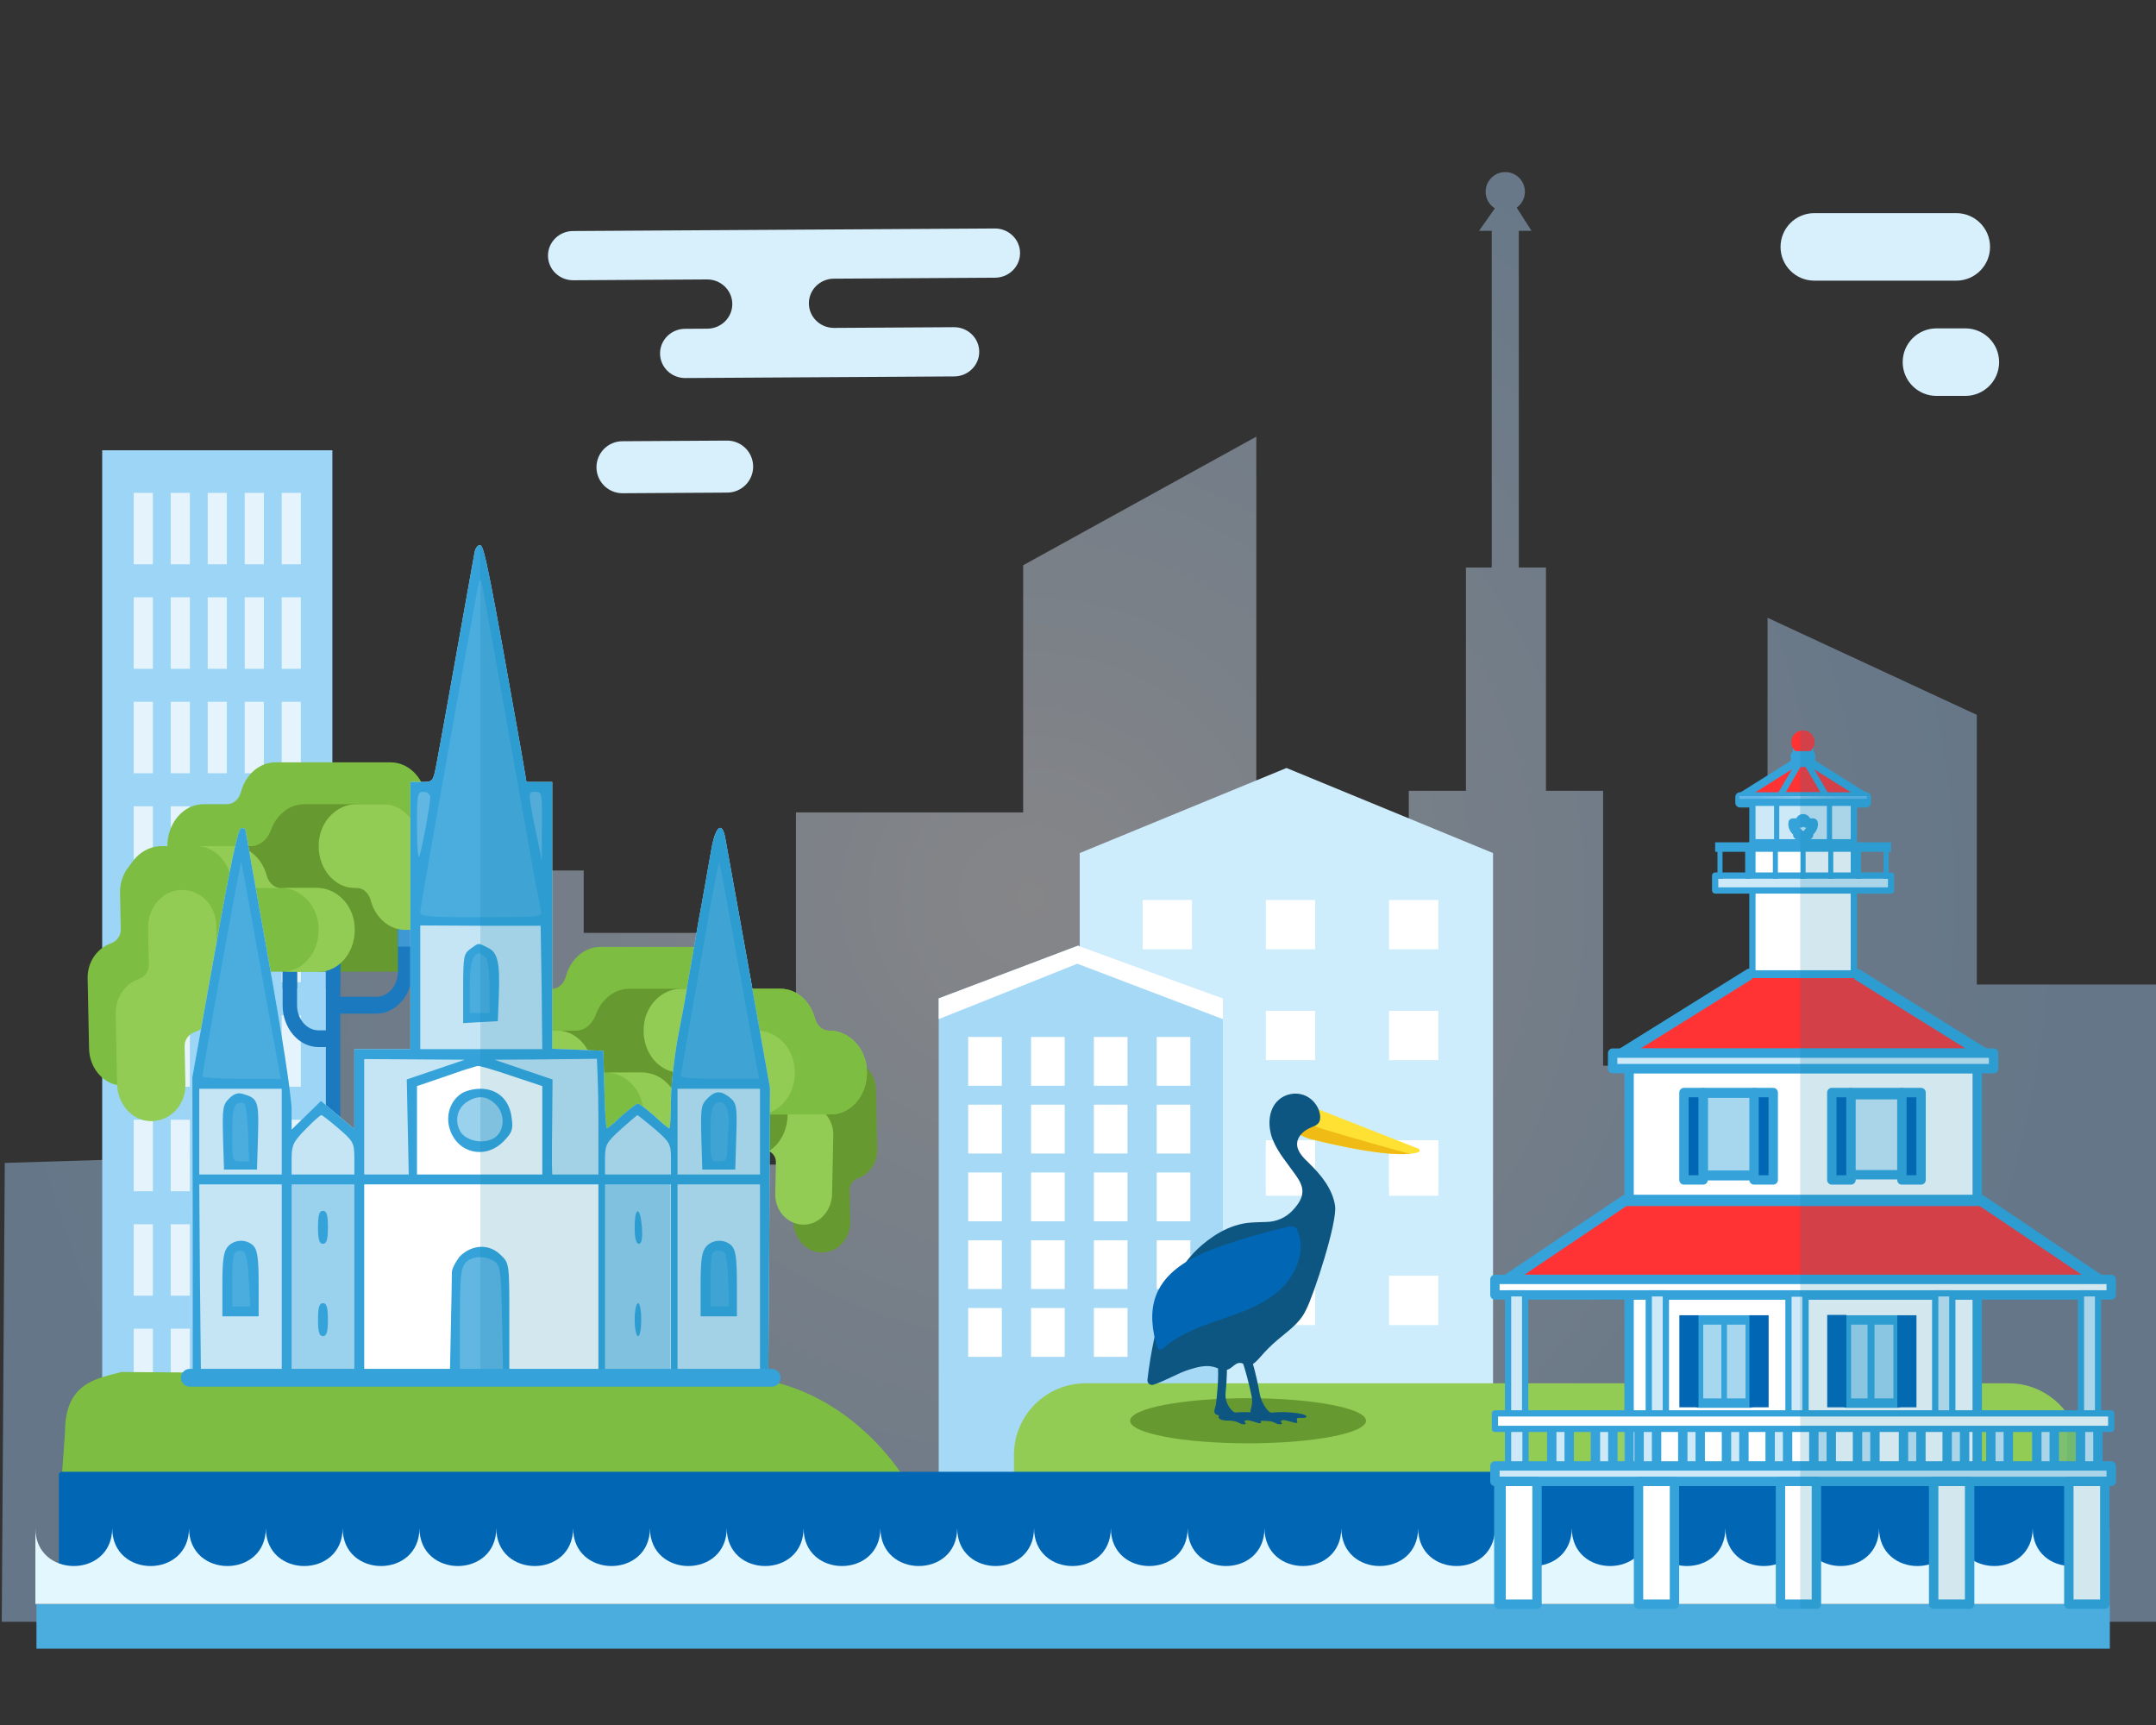 <?xml version="1.0" encoding="utf-8"?>
<!-- Generator: Adobe Illustrator 24.1.1, SVG Export Plug-In . SVG Version: 6.00 Build 0)  -->
<!DOCTYPE svg PUBLIC "-//W3C//DTD SVG 1.1//EN" "http://www.w3.org/Graphics/SVG/1.1/DTD/svg11.dtd">
<svg version="1.1" id="Слой_1" xmlns:x="http://ns.adobe.com/Extensibility/1.0/" xmlns:i="http://ns.adobe.com/AdobeIllustrator/10.0/" xmlns:graph="http://ns.adobe.com/Graphs/1.0/"
	 xmlns="http://www.w3.org/2000/svg" xmlns:xlink="http://www.w3.org/1999/xlink" x="0px" y="0px" viewBox="0 0 350 280"
	 style="enable-background:new 0 0 350 280;" xml:space="preserve">
<rect x="0" y="0" width="350" height="280" fill="#333333" stroke="none"/>
<style type="text/css">
	.st0{opacity:0.42;clip-path:url(#SVGID_2_);fill:url(#SVGID_3_);}
	.st1{clip-path:url(#SVGID_2_);fill:#4BADDE;}
	.st2{clip-path:url(#SVGID_2_);}
	.st3{fill:#9CD5F5;}
	.st4{fill:#E5F4FC;}
	.st5{fill:#CDEDFC;}
	.st6{fill:#FFFFFF;}
	.st7{fill:#A6D9F6;}
	.st8{clip-path:url(#SVGID_2_);fill:#92CC54;}
	.st9{clip-path:url(#SVGID_2_);fill:#7DBD41;}
	.st10{fill:#7DBD41;}
	.st11{fill:#679931;}
	.st12{fill:#1A79BF;}
	.st13{fill:#3E98D3;}
	.st14{fill:#92CC54;}
	.st15{fill:#C5E5F4;}
	.st16{fill:#4BADDE;}
	.st17{fill:#9AD1ED;}
	.st18{fill:#61B7E2;}
	.st19{fill:#35A3DA;}
	.st20{opacity:0.18;fill:#0E7EAA;}
	.st21{fill:#0167B5;}
	.st22{clip-path:url(#SVGID_2_);fill:#E3F7FF;}
	.st23{fill:#D7F0FC;}
	.st24{fill:#CDE8F6;}
	.st25{fill:#FF3333;}
	.st26{opacity:0.1;}
	.st27{opacity:0.42;fill:url(#SVGID_4_);}
	.st28{fill:#A6D7EF;}
	.st29{fill:#0D5682;}
	.st30{fill:#FFE133;}
	.st31{fill:#EFBB14;}
</style>
<g>
	<defs>
		<polygon id="SVGID_1_" points="350.17,280.064 0.17,280.064 2.032,-0.266 350.17,0.064 		"/>
	</defs>
	<clipPath id="SVGID_2_">
		<use xlink:href="#SVGID_1_"  style="overflow:visible;"/>
	</clipPath>
	
		<radialGradient id="SVGID_3_" cx="253.043" cy="145.589" r="177.035" gradientTransform="matrix(1 0 0 1 -85.787 0)" gradientUnits="userSpaceOnUse">
		<stop  offset="0" style="stop-color:#F6F7FC"/>
		<stop  offset="0.374" style="stop-color:#D3E6FC"/>
		<stop  offset="0.777" style="stop-color:#B2D7FC"/>
		<stop  offset="1" style="stop-color:#A6D1FC"/>
	</radialGradient>
	<path class="st0" d="M359.317,174.183v-14.374h-38.408v-43.774l-33.971-15.758v72.71h-26.692
		v-44.629h-9.276v-36.238h-4.409V37.461h2.056l-2.395-3.756
		c0.803-0.58,1.331-1.518,1.331-2.584c0-1.762-1.429-3.191-3.191-3.191
		c-1.762,0-3.191,1.429-3.191,3.191c0,1.14,0.603,2.134,1.502,2.698l-2.566,3.641
		h2.056v54.659h-4.187v36.238h-9.276v36.606h-9.221v-15.043h-15.53V70.873
		l-37.853,20.879v40.116h-36.883v57.165h-11.647v-37.609h-22.809v-10.128H45.259v70.472
		l-26.366,1.571l1.872-25.191l-38.809,1.191l0.468-31.397h-36.167v105.304h441.994
		v-89.064H359.317z"/>
	<rect x="5.92" y="260.399" class="st1" width="336.587" height="7.212"/>
	<g class="st2">
		<rect x="16.591" y="73.085" class="st3" width="37.367" height="158.831"/>
		<g>
			<rect x="21.708" y="79.994" class="st4" width="3.11" height="11.601"/>
			<rect x="45.729" y="79.994" class="st4" width="3.11" height="11.601"/>
			<rect x="27.714" y="79.994" class="st4" width="3.11" height="11.601"/>
			<rect x="39.722" y="79.994" class="st4" width="3.11" height="11.601"/>
			<rect x="33.717" y="79.994" class="st4" width="3.11" height="11.601"/>
		</g>
		<g>
			<rect x="21.708" y="96.955" class="st4" width="3.11" height="11.6"/>
			<rect x="45.729" y="96.955" class="st4" width="3.11" height="11.6"/>
			<rect x="27.714" y="96.955" class="st4" width="3.11" height="11.6"/>
			<rect x="39.722" y="96.955" class="st4" width="3.11" height="11.6"/>
			<rect x="33.717" y="96.955" class="st4" width="3.11" height="11.6"/>
		</g>
		<g>
			<rect x="21.708" y="113.914" class="st4" width="3.11" height="11.601"/>
			<rect x="45.729" y="113.914" class="st4" width="3.11" height="11.601"/>
			<rect x="27.714" y="113.914" class="st4" width="3.11" height="11.601"/>
			<rect x="39.722" y="113.914" class="st4" width="3.11" height="11.601"/>
			<rect x="33.717" y="113.914" class="st4" width="3.11" height="11.601"/>
		</g>
		<g>
			<rect x="21.708" y="130.875" class="st4" width="3.11" height="11.601"/>
			<rect x="45.729" y="130.875" class="st4" width="3.11" height="11.601"/>
			<rect x="27.714" y="130.875" class="st4" width="3.11" height="11.601"/>
			<rect x="39.722" y="130.875" class="st4" width="3.11" height="11.601"/>
			<rect x="33.717" y="130.875" class="st4" width="3.11" height="11.601"/>
		</g>
		<g>
			<rect x="21.708" y="215.676" class="st4" width="3.11" height="11.6"/>
			<rect x="45.729" y="215.676" class="st4" width="3.11" height="11.6"/>
			<rect x="27.714" y="215.676" class="st4" width="3.11" height="11.6"/>
			<rect x="39.722" y="215.676" class="st4" width="3.11" height="11.6"/>
			<rect x="33.717" y="215.676" class="st4" width="3.11" height="11.6"/>
		</g>
		<g>
			<rect x="21.708" y="198.715" class="st4" width="3.11" height="11.6"/>
			<rect x="45.729" y="198.715" class="st4" width="3.11" height="11.6"/>
			<rect x="27.714" y="198.715" class="st4" width="3.11" height="11.6"/>
			<rect x="39.722" y="198.715" class="st4" width="3.11" height="11.6"/>
			<rect x="33.717" y="198.715" class="st4" width="3.11" height="11.6"/>
		</g>
		<g>
			<rect x="21.708" y="181.755" class="st4" width="3.11" height="11.6"/>
			<rect x="45.729" y="181.755" class="st4" width="3.11" height="11.6"/>
			<rect x="27.714" y="181.755" class="st4" width="3.11" height="11.6"/>
			<rect x="39.722" y="181.755" class="st4" width="3.11" height="11.6"/>
			<rect x="33.717" y="181.755" class="st4" width="3.11" height="11.6"/>
		</g>
		<g>
			<rect x="21.708" y="164.794" class="st4" width="3.11" height="11.602"/>
			<rect x="45.729" y="164.794" class="st4" width="3.11" height="11.602"/>
			<rect x="27.714" y="164.794" class="st4" width="3.11" height="11.602"/>
			<rect x="39.722" y="164.794" class="st4" width="3.11" height="11.602"/>
			<rect x="33.717" y="164.794" class="st4" width="3.11" height="11.602"/>
		</g>
		<g>
			<rect x="21.708" y="147.834" class="st4" width="3.11" height="11.599"/>
			<rect x="45.729" y="147.834" class="st4" width="3.11" height="11.599"/>
			<rect x="27.714" y="147.834" class="st4" width="3.11" height="11.599"/>
			<rect x="39.722" y="147.834" class="st4" width="3.11" height="11.599"/>
			<rect x="33.717" y="147.834" class="st4" width="3.11" height="11.599"/>
		</g>
	</g>
	<g class="st2">
		<polygon class="st5" points="175.28,238.691 242.378,238.691 242.378,138.469 208.846,124.66 
			175.28,138.469 		"/>
		<g>
			
				<rect x="225.495" y="207.082" transform="matrix(-1 -4.479274e-11 4.479274e-11 -1 458.99 422.165)" class="st6" width="8" height="8"/>
			
				<rect x="205.495" y="207.082" transform="matrix(-1 -4.502011e-11 4.502011e-11 -1 418.99 422.165)" class="st6" width="8" height="8"/>
			
				<rect x="185.495" y="207.082" transform="matrix(-1 -4.479274e-11 4.479274e-11 -1 378.99 422.165)" class="st6" width="8" height="8"/>
			
				<rect x="225.495" y="146.082" transform="matrix(-1 -4.479274e-11 4.479274e-11 -1 458.99 300.165)" class="st6" width="8" height="8"/>
			
				<rect x="205.495" y="146.082" transform="matrix(-1 -4.502011e-11 4.502011e-11 -1 418.99 300.165)" class="st6" width="8" height="8"/>
			
				<rect x="185.495" y="146.082" transform="matrix(-1 -4.479274e-11 4.479274e-11 -1 378.99 300.165)" class="st6" width="8" height="8"/>
			
				<rect x="225.495" y="164.082" transform="matrix(-1 -4.479274e-11 4.479274e-11 -1 458.99 336.165)" class="st6" width="8" height="8"/>
			
				<rect x="205.495" y="164.082" transform="matrix(-1 -4.502011e-11 4.502011e-11 -1 418.99 336.165)" class="st6" width="8" height="8"/>
			
				<rect x="185.495" y="164.082" transform="matrix(-1 -4.479274e-11 4.479274e-11 -1 378.99 336.165)" class="st6" width="8" height="8"/>
			
				<rect x="225.495" y="185.082" transform="matrix(-1 -4.479274e-11 4.479274e-11 -1 458.99 378.165)" class="st6" width="8" height="8"/>
			
				<rect x="205.495" y="185.082" transform="matrix(-1 -4.502011e-11 4.502011e-11 -1 418.99 378.165)" class="st6" width="8" height="8"/>
			
				<rect x="185.495" y="185.082" transform="matrix(-1 -4.479274e-11 4.479274e-11 -1 378.99 378.165)" class="st6" width="8" height="8"/>
			
				<rect x="225.495" y="186.082" transform="matrix(-1 -4.479274e-11 4.479274e-11 -1 458.99 380.165)" class="st6" width="8" height="8"/>
			
				<rect x="205.495" y="186.082" transform="matrix(-1 -4.502011e-11 4.502011e-11 -1 418.99 380.165)" class="st6" width="8" height="8"/>
			
				<rect x="185.495" y="186.082" transform="matrix(-1 -4.479274e-11 4.479274e-11 -1 378.99 380.165)" class="st6" width="8" height="8"/>
		</g>
	</g>
	<g class="st2">
		<polygon class="st7" points="152.39,244.442 198.522,244.442 198.522,162.059 175.004,153.502 
			152.39,162.059 		"/>
		<g>
			
				<rect x="157.177" y="212.316" transform="matrix(-1 -4.497348e-11 4.497348e-11 -1 319.814 432.553)" class="st6" width="5.46" height="7.921"/>
			<polygon class="st6" points="198.522,162.059 198.522,165.422 174.894,156.43 152.39,165.422 
				152.39,162.059 175.004,153.502 			"/>
			
				<rect x="187.781" y="168.316" transform="matrix(-1 -4.497348e-11 4.497348e-11 -1 381.021 344.553)" class="st6" width="5.46" height="7.921"/>
			
				<rect x="177.579" y="168.316" transform="matrix(-1 -4.497348e-11 4.497348e-11 -1 360.619 344.553)" class="st6" width="5.46" height="7.921"/>
			
				<rect x="167.378" y="168.316" transform="matrix(-1 -4.497348e-11 4.497348e-11 -1 340.216 344.553)" class="st6" width="5.46" height="7.921"/>
			
				<rect x="157.177" y="168.316" transform="matrix(-1 -4.497348e-11 4.497348e-11 -1 319.814 344.553)" class="st6" width="5.46" height="7.921"/>
			
				<rect x="187.781" y="179.316" transform="matrix(-1 -4.497348e-11 4.497348e-11 -1 381.021 366.553)" class="st6" width="5.46" height="7.921"/>
			
				<rect x="177.579" y="179.316" transform="matrix(-1 -4.497348e-11 4.497348e-11 -1 360.619 366.553)" class="st6" width="5.46" height="7.921"/>
			
				<rect x="167.378" y="179.316" transform="matrix(-1 -4.497348e-11 4.497348e-11 -1 340.216 366.553)" class="st6" width="5.46" height="7.921"/>
			
				<rect x="157.177" y="179.316" transform="matrix(-1 -4.497348e-11 4.497348e-11 -1 319.814 366.553)" class="st6" width="5.46" height="7.921"/>
			
				<rect x="187.781" y="190.316" transform="matrix(-1 -4.497348e-11 4.497348e-11 -1 381.021 388.553)" class="st6" width="5.46" height="7.921"/>
			
				<rect x="177.579" y="190.316" transform="matrix(-1 -4.497348e-11 4.497348e-11 -1 360.619 388.553)" class="st6" width="5.46" height="7.921"/>
			
				<rect x="167.378" y="190.316" transform="matrix(-1 -4.497348e-11 4.497348e-11 -1 340.216 388.553)" class="st6" width="5.46" height="7.921"/>
			
				<rect x="157.177" y="190.316" transform="matrix(-1 -4.497348e-11 4.497348e-11 -1 319.814 388.553)" class="st6" width="5.46" height="7.921"/>
			
				<rect x="187.781" y="201.316" transform="matrix(-1 -4.497348e-11 4.497348e-11 -1 381.021 410.553)" class="st6" width="5.46" height="7.921"/>
			
				<rect x="177.579" y="201.316" transform="matrix(-1 -4.497348e-11 4.497348e-11 -1 360.619 410.553)" class="st6" width="5.46" height="7.921"/>
			
				<rect x="167.378" y="201.316" transform="matrix(-1 -4.497348e-11 4.497348e-11 -1 340.216 410.553)" class="st6" width="5.46" height="7.921"/>
			
				<rect x="157.177" y="201.316" transform="matrix(-1 -4.497348e-11 4.497348e-11 -1 319.814 410.553)" class="st6" width="5.46" height="7.921"/>
			
				<rect x="187.781" y="212.316" transform="matrix(-1 -4.497348e-11 4.497348e-11 -1 381.021 432.553)" class="st6" width="5.46" height="7.921"/>
			
				<rect x="177.579" y="212.316" transform="matrix(-1 -4.497348e-11 4.497348e-11 -1 360.619 432.553)" class="st6" width="5.46" height="7.921"/>
			
				<rect x="167.378" y="212.316" transform="matrix(-1 -4.497348e-11 4.497348e-11 -1 340.216 432.553)" class="st6" width="5.46" height="7.921"/>
		</g>
	</g>
	<path class="st8" d="M337.711,240.441H164.605v-4.27c0-6.428,5.211-11.639,11.639-11.639
		h149.827c6.428,0,11.639,5.211,11.639,11.639V240.441z"/>
	<path class="st9" d="M10.043,239.617h136.541c0,0-9.911-16.567-28.828-16.138l-98.046-0.777
		c-3.929,1.046-9.152,1.714-9.152,9.658L10.043,239.617z"/>
	<g class="st2">
		<path class="st10" d="M27.17,137.337c0-3.754,2.618-6.797,5.848-6.797h3.868
			c1.057,0,1.929-0.848,2.243-2.021c0.74-2.767,2.961-4.776,5.585-4.776h18.713
			c3.23,0,5.848,3.043,5.848,6.797v16.313H27.17V137.337z"/>
		<path class="st11" d="M31.849,144.134c0-3.754,2.618-6.797,5.848-6.797h3.05
			c1.456,0,2.69-1.087,3.257-2.646c0.888-2.44,2.966-4.151,5.388-4.151h18.713
			c0.401,0,0.792,0.048,1.17,0.137v9.379h5.848v10.875
			c0,3.754-2.618,6.797-5.848,6.797H51.732v-10.875h-19.883V144.134z"/>
		<path class="st12" d="M48.223,156.369v6.797c0,2.249,1.574,4.078,3.509,4.078h1.17
			v-12.235h2.339v6.797h5.848c1.935,0,3.509-1.829,3.509-4.078v-8.157h2.339v8.157
			c0,3.748-2.623,6.797-5.848,6.797h-5.848v29.907h-2.339v-24.469h-1.17
			c-3.224,0-5.848-3.049-5.848-6.797v-6.797H48.223z"/>
		<g>
			<rect x="64.597" y="149.572" class="st13" width="2.339" height="4.078"/>
			<rect x="52.901" y="155.009" class="st12" width="2.339" height="5.438"/>
			<rect x="45.884" y="156.369" class="st12" width="2.339" height="4.078"/>
		</g>
		<path class="st12" d="M45.884,195.792h16.374c0.646,0,1.17-0.609,1.17-1.359
			c0-0.751-0.523-1.359-1.17-1.359h-16.374c-0.646,0-1.17,0.609-1.17,1.359
			C44.714,195.183,45.237,195.792,45.884,195.792z"/>
		<g>
			<path class="st14" d="M57.831,130.54h16.123c2.624,0,4.845,2.009,5.585,4.776
				c0.314,1.173,1.186,2.021,2.243,2.021h0.108c3.054,0,5.782,2.595,6.072,6.129
				c0.333,4.054-2.401,7.465-5.82,7.465h-16.374c-2.624,0-4.845-2.009-5.585-4.776
				c-0.314-1.173-1.186-2.021-2.243-2.021h-0.359c-3.419,0-6.153-3.411-5.82-7.465
				C52.049,133.135,54.777,130.54,57.831,130.54z"/>
			<path class="st10" d="M26.252,137.337h11.445c2.624,0,4.845,2.009,5.585,4.776
				c0.314,1.173,1.186,2.021,2.243,2.021h5.956c3.054,0,5.782,2.595,6.072,6.129
				c0.333,4.054-2.401,7.465-5.82,7.465H40.036c-2.624,0-4.845-2.009-5.585-4.776
				c-0.314-1.173-1.186-2.021-2.243-2.021h-6.207c-3.419,0-6.153-3.411-5.821-7.465
				C20.47,139.932,23.198,137.337,26.252,137.337z"/>
			<path class="st10" d="M14.459,170.233L14.226,158.79
				c-0.053-2.624,1.539-4.877,3.779-5.663c0.95-0.333,1.624-1.219,1.602-2.276
				l-0.121-5.955c-0.062-3.054,1.998-5.824,4.873-6.172
				c3.298-0.4,6.134,2.277,6.204,5.695l0.238,11.693
				c0.053,2.624-1.539,4.877-3.779,5.663c-0.95,0.333-1.624,1.219-1.602,2.276
				l0.127,6.206c0.07,3.419-2.655,6.208-5.967,5.943
				C16.693,175.97,14.521,173.286,14.459,170.233z"/>
			<path class="st14" d="M19.012,175.999l-0.233-11.442
				c-0.053-2.624,1.539-4.877,3.779-5.663c0.95-0.333,1.624-1.219,1.602-2.276
				l-0.121-5.955c-0.062-3.054,1.998-5.824,4.873-6.172
				c3.298-0.4,6.134,2.277,6.204,5.695l0.238,11.693
				c0.053,2.624-1.539,4.877-3.779,5.663c-0.95,0.333-1.624,1.219-1.602,2.276
				l0.127,6.206c0.07,3.419-2.655,6.208-5.967,5.943
				C21.246,181.736,19.075,179.052,19.012,175.999z"/>
		</g>
		<g>
			<path class="st10" d="M76.265,143.466c-0.29-3.534-3.018-6.129-6.072-6.129h-0.108
				c-1.057,0-1.929-0.849-2.243-2.021c-0.741-2.767-2.961-4.776-5.585-4.776h11.696
				c2.624,0,4.845,2.009,5.585,4.776c0.314,1.173,1.186,2.021,2.243,2.021h0.108
				c3.054,0,5.782,2.595,6.072,6.129c0.333,4.054-2.401,7.465-5.82,7.465H70.445
				C73.864,150.931,76.598,147.52,76.265,143.466z"/>
			<path class="st14" d="M51.704,150.263c-0.29-3.534-3.018-6.129-6.072-6.129h5.848
				c3.054,0,5.782,2.595,6.072,6.129c0.333,4.054-2.401,7.465-5.82,7.465h-5.848
				C49.303,157.728,52.037,154.317,51.704,150.263z"/>
			<path class="st14" d="M37.434,142.113c-0.74-2.767-2.961-4.776-5.585-4.776h5.848
				c2.624,0,4.845,2.009,5.585,4.776c0.314,1.173,1.186,2.021,2.243,2.021h-5.848
				C38.62,144.134,37.748,143.286,37.434,142.113z"/>
		</g>
	</g>
	<g class="st2">
		<path class="st11" d="M128.799,198.31l-0.194-9.524
			c-0.045-2.184,1.281-4.059,3.146-4.714c0.79-0.277,1.351-1.015,1.334-1.894
			l-0.101-4.956c-0.052-2.542,1.663-4.847,4.056-5.137
			c2.745-0.333,5.106,1.895,5.164,4.74l0.198,9.733
			c0.045,2.184-1.281,4.059-3.146,4.714c-0.79,0.277-1.351,1.015-1.334,1.894
			l0.105,5.165c0.058,2.845-2.21,5.168-4.966,4.947
			C130.658,203.085,128.851,200.851,128.799,198.31z"/>
		<path class="st14" d="M135.08,193.799l0.194-9.524c0.045-2.184-1.281-4.059-3.146-4.714
			c-0.79-0.277-1.351-1.015-1.334-1.894l0.101-4.956
			c0.052-2.542-1.663-4.847-4.056-5.137c-2.745-0.333-5.106,1.895-5.164,4.74
			l-0.198,9.733c-0.045,2.184,1.281,4.059,3.146,4.714
			c0.79,0.277,1.351,1.015,1.334,1.894l-0.105,5.165
			c-0.058,2.845,2.21,5.168,4.966,4.947
			C133.22,198.574,135.028,196.34,135.08,193.799z"/>
		<path class="st10" d="M79.915,167.295c0-3.754,2.618-6.797,5.848-6.797h3.868
			c1.057,0,1.929-0.848,2.243-2.021c0.74-2.767,2.961-4.776,5.585-4.776h18.713
			c3.23,0,5.848,3.043,5.848,6.797v16.313H79.915V167.295z"/>
		<path class="st11" d="M84.593,174.091c0-3.754,2.618-6.797,5.848-6.797h3.05
			c1.456,0,2.69-1.087,3.257-2.646c0.888-2.44,2.966-4.151,5.388-4.151h18.713
			c0.401,0,0.792,0.048,1.17,0.137v9.379h5.848v10.875
			c0,3.754-2.618,6.797-5.848,6.797h-17.544v-10.875H84.593V174.091z"/>
		<path class="st12" d="M100.968,186.326v6.797c0,2.249,1.574,4.078,3.509,4.078h1.17
			v-12.235h2.339v6.797h5.848c1.935,0,3.509-1.829,3.509-4.078v-8.157h2.339v8.157
			c0,3.748-2.623,6.797-5.848,6.797h-5.848v29.907h-2.339v-24.469h-1.17
			c-3.224,0-5.848-3.049-5.848-6.797v-6.797H100.968z"/>
		<g>
			<rect x="117.342" y="179.529" class="st13" width="2.339" height="4.078"/>
			<rect x="105.646" y="184.967" class="st13" width="2.339" height="5.438"/>
			<rect x="98.628" y="186.326" class="st13" width="2.339" height="4.078"/>
		</g>
		<g>
			<path class="st14" d="M110.576,160.497h16.123c2.624,0,4.845,2.009,5.585,4.776
				c0.314,1.173,1.186,2.021,2.243,2.021h0.108c3.054,0,5.782,2.595,6.072,6.129
				c0.333,4.054-2.401,7.465-5.82,7.465h-16.374c-2.624,0-4.845-2.009-5.585-4.776
				c-0.314-1.173-1.186-2.021-2.243-2.021h-0.359c-3.419,0-6.153-3.411-5.82-7.465
				C104.794,163.093,107.521,160.497,110.576,160.497z"/>
			<path class="st10" d="M78.997,167.295h11.445c2.624,0,4.845,2.009,5.585,4.776
				c0.314,1.173,1.186,2.021,2.243,2.021h5.956c3.054,0,5.782,2.595,6.072,6.129
				c0.333,4.054-2.401,7.465-5.82,7.465H92.78c-2.624,0-4.845-2.009-5.585-4.776
				c-0.314-1.173-1.186-2.021-2.243-2.021h-6.207c-3.419,0-6.153-3.411-5.821-7.465
				C73.215,169.89,75.943,167.295,78.997,167.295z"/>
		</g>
		<g>
			<path class="st10" d="M129.01,173.424c-0.29-3.534-3.018-6.129-6.072-6.129h-0.108
				c-1.057,0-1.929-0.849-2.243-2.021c-0.74-2.767-2.961-4.776-5.585-4.776h11.696
				c2.624,0,4.845,2.009,5.585,4.776c0.314,1.173,1.186,2.021,2.243,2.021h0.108
				c3.054,0,5.782,2.595,6.072,6.129c0.333,4.054-2.401,7.465-5.82,7.465h-11.696
				C126.609,180.889,129.343,177.478,129.01,173.424z"/>
			<path class="st14" d="M104.449,180.221c-0.29-3.534-3.018-6.129-6.072-6.129h5.848
				c3.054,0,5.782,2.595,6.072,6.129c0.333,4.054-2.401,7.465-5.82,7.465h-5.848
				C102.048,187.686,104.781,184.275,104.449,180.221z"/>
			<path class="st14" d="M90.178,172.07c-0.741-2.767-2.961-4.776-5.585-4.776h5.848
				c2.624,0,4.845,2.009,5.585,4.776c0.314,1.173,1.186,2.021,2.243,2.021h-5.848
				C91.364,174.091,90.492,173.243,90.178,172.07z"/>
		</g>
	</g>
	<g class="st2">
		<path class="st15" d="M124.99,176.568l-0.106,23.77l-0.17,23.77l-46.691,0.159
			l-46.744,0.117v-24.747L31.225,174.848l3.641-20.235
			c2.516-14.3,3.801-20.192,4.289-20.192c0.372,0,0.69,0.106,0.69,0.265
			c0,0.159,1.72,9.64,3.748,21.106c2.091,11.455,3.748,22.379,3.748,24.195v3.376
			l2.357-2.304l2.41-2.357l2.675,2.251l2.739,2.304v-12.963h9.098v-43.368h1.815
			c1.826,0,1.879-0.053,2.41-2.835c0.648-3.376,2.739-15.054,4.608-25.543
			c0.754-4.289,1.497-8.302,1.614-9.003c0.159-0.69,0.584-1.178,0.956-1.009
			c0.595,0.159,1.614,5.351,6.593,33.41l0.849,4.979h4.183v43.315l4.172,0.159
			l4.13,0.17l0.159,6.264c0.053,3.482,0.265,6.317,0.425,6.317
			c0.159,0,1.231-0.913,2.41-2.038c1.232-1.072,2.41-1.975,2.622-1.975
			c0.212,0,1.391,0.902,2.622,1.975c1.178,1.125,2.304,2.038,2.463,2.038
			c0.159,0,0.276-1.985,0.276-4.448c0-2.41,0.531-7.071,1.115-10.277
			c0.648-3.27,1.348-7.124,1.561-8.567c0.265-1.497,1.072-6.158,1.815-10.447
			c0.807-4.278,1.667-9.364,2.038-11.402c0.637-3.748,1.709-4.82,2.251-2.145
			c0.159,0.86,1.868,10.34,3.801,21.095L124.99,176.568z"/>
		<path class="st16" d="M114.579,187.736c0.271-0.542-0.136-10.3,1.762-9.352
			c1.897,0.949,3.388,0.542,2.711,4.201c-0.678,3.659-0.136,5.692-0.136,5.692
			l-4.066,1.084L114.579,187.736z"/>
		<path class="st16" d="M114.579,211.589c0.271-0.542-0.136-10.3,1.762-9.352
			c1.897,0.949,3.388,0.542,2.711,4.201c-0.678,3.659-0.136,5.692-0.136,5.692
			l-4.066,1.084L114.579,211.589z"/>
		<path class="st16" d="M37.079,187.736c0.271-0.542-0.136-10.3,1.762-9.352
			c1.897,0.949,3.388,0.542,2.711,4.201s-0.136,5.692-0.136,5.692l-4.066,1.084
			L37.079,187.736z"/>
		<path class="st16" d="M37.079,211.589c0.271-0.542-0.136-10.3,1.762-9.352
			c1.897,0.949,3.388,0.542,2.711,4.201c-0.678,3.659-0.136,5.692-0.136,5.692
			l-4.066,1.084L37.079,211.589z"/>
		<path class="st16" d="M75.275,164.877c0,0,0.542-12.83,2.891-10.391
			s1.988,6.144,1.988,8.403s0.09,1.897,0.09,1.897L75.275,164.877z"/>
		<polygon class="st6" points="66.766,175.957 67.34,191.596 89.489,190.957 88.66,176.277 
			78.064,172.064 		"/>
		<circle class="st17" cx="77.986" cy="182.134" r="4.337"/>
		<polygon class="st18" points="66.692,127.561 67.911,140.978 71.074,128.058 		"/>
		<path class="st16" d="M109.7,174.725l6.912-36.051l7.861,36.322
			C124.472,174.996,111.462,177.165,109.7,174.725z"/>
		<polygon class="st18" points="84.491,127.696 87.928,139.506 88.964,127.696 		"/>
		<path class="st16" d="M32.2,174.544l6.912-36.051l7.239,36.847
			C46.351,175.34,33.961,176.984,32.2,174.544z"/>
		<path class="st16" d="M67.686,148.161l10.165-57.374l11.068,57.916
			C88.919,148.703,69.447,152.029,67.686,148.161z"/>
		<rect x="46.724" y="192.163" class="st17" width="11.113" height="30.991"/>
		<rect x="97.683" y="192.163" class="st17" width="11.113" height="30.991"/>
		<rect x="58.723" y="191.979" class="st6" width="39.191" height="31.149"/>
		<path class="st18" d="M73.784,223.109c0,0-2.575-22.904,4.337-19.652
			c0,0,3.253-0.813,3.659,3.93c0.407,4.744,0.678,16.128,0.678,16.128
			L73.784,223.109z"/>
		<path class="st19" d="M121.507,156.959c-1.932-10.754-3.641-20.235-3.801-21.095
			c-0.541-2.675-1.614-1.603-2.251,2.145c-0.372,2.038-1.231,7.124-2.038,11.402
			c-0.743,4.289-1.55,8.95-1.815,10.447c-0.212,1.444-0.913,5.298-1.561,8.567
			c-0.584,3.206-1.115,7.867-1.115,10.277c0,2.463-0.117,4.448-0.276,4.448
			c-0.159,0-1.285-0.913-2.463-2.038c-1.231-1.072-2.41-1.975-2.622-1.975
			c-0.212,0-1.391,0.902-2.622,1.975c-1.178,1.125-2.251,2.038-2.41,2.038
			c-0.159,0-0.372-2.835-0.425-6.317l-0.159-6.264l-4.13-0.17l-4.172-0.159
			v-43.315h-4.183l-0.849-4.979c-4.979-28.059-5.998-33.251-6.593-33.41
			c-0.372-0.17-0.796,0.318-0.956,1.009c-0.117,0.701-0.86,4.714-1.614,9.003
			c-1.868,10.489-3.96,22.167-4.608,25.543c-0.531,2.782-0.584,2.835-2.41,2.835
			h-1.815v43.368h-9.098v12.963l-2.739-2.304l-2.675-2.251l-2.41,2.357
			l-2.357,2.304v-3.376c0-1.815-1.656-12.74-3.748-24.195
			c-2.028-11.466-3.748-20.946-3.748-21.106c0-0.159-0.318-0.265-0.69-0.265
			c-0.488,0-1.773,5.892-4.289,20.192L31.225,174.848l0.053,24.789v24.747
			l46.744-0.117l46.691-0.159l0.17-23.77l0.106-23.77L121.507,156.959z
			 M39.156,139.941c0.053,0.053,0.849,4.331,1.762,9.47
			c0.913,5.149,2.357,13.069,3.164,17.517l1.497,8.185h-6.37
			c-3.482,0-6.327-0.159-6.327-0.425C32.828,174.094,38.986,139.835,39.156,139.941z
			 M45.738,222.824l-6.529-0.159l-6.593-0.159l-0.159-15.15l-0.106-15.107h13.387
			V222.824z M45.738,190.645H32.35V176.727h13.387V190.645z M57.522,222.771H47.341
			v-30.522h10.181V222.771z M57.522,190.645H47.341v-2.516
			c0-2.251,0.265-2.782,2.251-4.82c1.232-1.285,2.41-2.304,2.569-2.304
			c0.159,0,1.391,0.966,2.835,2.198c2.357,2.038,2.527,2.304,2.527,4.82V190.645z
			 M68.223,170.293v-20.076l9.799,0.053h9.746l0.159,10.011l0.106,10.011H68.223z
			 M83.055,174.636l4.979,1.656v14.353H67.693v-14.353l4.714-1.603
			c2.569-0.913,4.873-1.656,5.191-1.656
			C77.863,172.979,80.379,173.722,83.055,174.636z M86.972,128.528
			c1.009,0,1.062,0.329,1.009,5.467l-0.053,5.51l-1.009-4.82
			C85.688,128.528,85.688,128.528,86.972,128.528z M77.704,94.8
			c0.265-1.125,0.425-0.913,0.807,1.338c0.265,1.444,1.656,9.427,3.153,17.666
			c1.444,8.249,3.429,19.067,4.289,24.099c0.913,4.979,1.762,9.534,1.869,10.011
			c0.276,0.913-0.425,0.966-9.64,0.966c-8.674,0-9.958-0.106-9.958-0.86
			C68.223,147.107,77.173,96.934,77.704,94.8z M68.765,128.528
			c0.637,0,1.072,0.382,1.072,0.913c-0.053,1.603-1.508,9.321-1.826,9.64
			c-0.159,0.212-0.319-2.091-0.319-5.085
			C67.693,128.91,67.746,128.528,68.765,128.528z M59.125,171.907l8.196,0.053
			l8.132,0.053l-4.714,1.603l-4.703,1.603l0.159,7.718l0.159,7.707H59.125V171.907z
			 M74.657,222.771v-8.408c0-7.06,0.159-8.514,0.902-9.364
			c1.019-1.178,3.323-1.231,4.767-0.212c0.913,0.69,1.019,1.603,1.178,9.364
			l0.159,8.621H74.657z M97.143,222.771h-14.46v-8.833c0-8.727,0-8.886-1.338-10.171
			c-1.879-1.932-4.714-1.826-6.741,0.212c0,0-1.267,1.663-1.249,2.595
			c0.018,0.932-0.312,16.196-0.312,16.196H59.125v-30.522h38.018V222.771z
			 M97.143,190.645h-7.495l-0.053-1.762c0-0.913,0-4.395,0.053-7.665l0.053-5.998
			l-9.427-3.206l7.93-0.053c5.882-0.053,8.69-0.104,8.69-0.104
			s0.249,4.488,0.249,9.521V190.645z M108.927,222.771H98.215v-30.522h10.712V222.771z
			 M108.927,190.645H98.215v-2.516c0-2.304,0.212-2.675,2.569-4.82
			c1.391-1.232,2.569-2.251,2.675-2.304c0.106,0,1.338,1.019,2.835,2.251
			c2.463,2.144,2.633,2.463,2.633,4.82V190.645z M115.403,146.629
			c0.679-3.716,1.274-6.688,1.338-6.688c0.106,0.053,1.391,7.007,2.888,15.362
			c1.508,8.408,2.951,16.275,3.164,17.507l0.478,2.304h-6.37
			c-3.535,0-6.37-0.159-6.37-0.425C110.53,174.317,113.365,158.254,115.403,146.629z
			 M123.376,222.771h-13.387v-30.522h13.387V222.771z M123.376,190.645h-13.387V176.727
			h13.387V190.645z"/>
		<path class="st19" d="M79.148,153.806c-1.656-0.807-1.338-0.807-2.782,0.212
			c-1.072,0.754-1.178,1.232-1.178,6.423v5.627l2.835-0.159l2.792-0.159
			l0.159-4.024C81.186,156.216,80.815,154.56,79.148,153.806z M79.466,164.412h-3.206
			v-4.183c0-3.748,0.478-5.457,1.603-5.457c0.159,0,0.595,0.265,0.966,0.637
			c0.372,0.382,0.637,2.304,0.637,4.82V164.412z"/>
		<path class="st19" d="M83.055,181.377c-0.372-2.888-2.293-4.65-5.085-4.65
			c-1.125,0-2.516,0.372-3.1,0.796c-1.826,1.232-2.569,3.641-1.826,5.839
			c1.285,3.854,5.733,4.873,8.674,1.932
			C83.171,183.787,83.331,183.362,83.055,181.377z M80.592,184.435
			c-1.55,1.391-4.873,0.966-5.881-0.807c-1.019-1.815-0.435-4.013,1.444-4.979
			c1.709-0.966,3.206-0.637,4.544,0.86
			C81.929,180.952,81.876,183.309,80.592,184.435z"/>
		<path class="st19" d="M39.474,177.576c-0.807-0.265-1.497-0.053-2.304,0.754
			c-1.019,1.019-1.072,1.656-0.966,6.317l0.159,5.191h5.361l0.159-5.404
			C42.043,178.755,41.884,178.277,39.474,177.576z M39.039,188.501
			c-1.338,0-1.338-0.053-1.338-4.491c0-4.395,0.329-5.308,1.879-4.926
			c0.318,0.106,0.584,2.24,0.69,4.756l0.17,4.661H39.039z"/>
		<path class="st19" d="M118.503,178.171c-1.497-1.178-2.357-1.178-3.695,0.159
			c-1.009,1.019-1.072,1.656-0.955,6.317l0.159,5.191h5.351l0.159-5.351
			C119.681,179.562,119.575,179.084,118.503,178.171z M118.291,182.343
			c-0.053,0.86-0.159,2.622-0.212,3.854c-0.053,2.091-0.159,2.304-1.391,2.304
			c-1.338,0-1.338-0.053-1.338-4.491c0-4.289,0.212-4.926,1.709-5.096
			c0.212-0.053,0.595,0.382,0.86,0.86
			C118.184,180.315,118.344,181.43,118.291,182.343z"/>
		<path class="st19" d="M41.13,202.206c-1.125-1.115-3.047-1.062-4.119,0.117
			c-0.701,0.796-0.913,2.081-0.913,6.158v5.191h5.892v-5.308
			C41.99,204.245,41.778,202.854,41.13,202.206z M37.701,212.069v-4.183
			c0-4.385,0.223-5.085,1.614-4.82c0.637,0.159,0.849,1.178,1.072,4.608
			l0.265,4.395H37.701z"/>
		<path class="st19" d="M51.627,199.213c0,2.035,0.214,2.677,0.803,2.677
			c0.589,0,0.803-0.643,0.803-2.677s-0.214-2.677-0.803-2.677
			C51.841,196.535,51.627,197.178,51.627,199.213z"/>
		<path class="st19" d="M51.627,214.206c0,2.035,0.214,2.677,0.803,2.677
			c0.589,0,0.803-0.643,0.803-2.677s-0.214-2.677-0.803-2.677
			C51.841,211.529,51.627,212.171,51.627,214.206z"/>
		<path class="st19" d="M103.032,199.213c0,1.767,0.214,2.677,0.696,2.677
			c0.428,0,0.589-0.803,0.482-2.677C103.942,195.732,103.032,195.732,103.032,199.213z"
			/>
		<path class="st19" d="M103.032,214.206c0,1.446,0.268,2.677,0.535,2.677
			c0.321,0,0.535-1.232,0.535-2.677c0-1.499-0.214-2.677-0.535-2.677
			C103.3,211.529,103.032,212.707,103.032,214.206z"/>
		<path class="st19" d="M118.779,202.206c-1.125-1.115-3.058-1.062-4.13,0.117
			c-0.69,0.796-0.913,2.081-0.913,6.158v5.191h5.892v-5.308
			C119.628,204.245,119.416,202.854,118.779,202.206z M115.35,212.069v-4.183
			c0-2.304,0.159-4.385,0.372-4.555c0.541-0.531,1.656-0.425,2.038,0.17
			c0.159,0.318,0.372,2.346,0.478,4.544l0.106,4.024H115.35z"/>
		<path class="st20" d="M117.707,135.864c-0.541-2.675-1.614-1.603-2.251,2.145
			c-0.372,2.038-1.231,7.124-2.038,11.402c-0.743,4.289-1.55,8.95-1.815,10.447
			c-0.212,1.444-0.913,5.298-1.561,8.567c-0.584,3.206-1.115,7.867-1.115,10.277
			c0,2.463-0.117,4.448-0.276,4.448c-0.159,0-1.285-0.913-2.463-2.038
			c-1.231-1.072-2.41-1.975-2.622-1.975c-0.212,0-1.391,0.902-2.622,1.975
			c-1.178,1.125-2.251,2.038-2.41,2.038c-0.159,0-0.372-2.835-0.425-6.317
			l-0.159-6.264l-4.13-0.17l-4.172-0.159v-43.315h-4.183l-0.849-4.979
			c-4.979-28.059-5.998-33.251-6.593-33.41c-0.012-0.006-0.024-0.005-0.037-0.009
			v135.74l0.037-0l46.691-0.159l0.17-23.77l0.106-23.77l-3.482-19.609
			C119.575,146.205,117.866,136.724,117.707,135.864z"/>
		<path class="st19" d="M125.268,225.085h-94.452c-0.798,0-1.444-0.647-1.444-1.444v-0.005
			c0-0.798,0.647-1.444,1.444-1.444h94.452c0.798,0,1.444,0.647,1.444,1.444v0.005
			C126.712,224.439,126.066,225.085,125.268,225.085z"/>
	</g>
	<g class="st2">
		<polygon class="st21" points="10.046,258.46 337.227,258.46 337.227,239.386 10.046,239.386 		
			"/>
		<path class="st21" d="M337.227,258.46v-0.491H10.536v-18.092H336.736v18.583h0.491v-0.491
			v0.491h0.49v-19.074c0-0.131-0.052-0.254-0.144-0.347
			c-0.091-0.092-0.216-0.144-0.346-0.144H10.046c-0.129,0-0.256,0.052-0.347,0.144
			c-0.091,0.092-0.144,0.218-0.144,0.347v19.074c0,0.129,0.052,0.256,0.144,0.347
			c0.091,0.091,0.218,0.144,0.347,0.144h327.181c0.131,0,0.255-0.051,0.346-0.144
			c0.092-0.093,0.144-0.216,0.144-0.347h-0.49H337.227z"/>
	</g>
	<path class="st22" d="M342.452,248.036c0,8.213-12.471,8.213-12.471,0
		c0,8.213-12.471,8.214-12.471,0c0,8.214-12.47,8.214-12.47,0
		c0,8.214-12.471,8.214-12.471,0c0,8.213-12.471,8.213-12.471,0
		c0,8.213-12.471,8.213-12.471,0c0,8.213-12.47,8.213-12.47,0
		c0,8.213-12.471,8.213-12.471,0c0,8.213-12.471,8.213-12.471,0
		c0,8.213-12.471,8.213-12.471,0c0,8.213-12.471,8.213-12.471,0
		c0,8.213-12.47,8.213-12.47,0c0,8.213-12.471,8.213-12.471,0
		c0,8.213-12.471,8.213-12.471,0c0,8.213-12.471,8.213-12.471,0
		c0,8.213-12.47,8.213-12.47,0c0,8.213-12.471,8.213-12.471,0
		c0,8.213-12.472,8.213-12.472,0c0,8.213-12.469,8.213-12.469,0
		c0,8.213-12.471,8.213-12.471,0c0,8.213-12.471,8.213-12.471,0
		c0,8.213-12.471,8.213-12.471,0c0,8.213-12.471,8.213-12.471,0
		c0,8.213-12.47,8.213-12.47,0c0,8.213-12.471,8.214-12.472,0
		c0,8.214-12.47,8.214-12.47,0c0,8.214-12.471,8.214-12.471,0v12.321h336.708
		v-12.31C342.453,248.043,342.452,248.04,342.452,248.036z"/>
	<g id="XMLID_31_" class="st2">
		<path id="XMLID_33_" class="st23" d="M317.58,45.556h-23.051c-3.027,0-5.48-2.454-5.48-5.48
			v-0c0-3.027,2.454-5.48,5.48-5.48h23.051
			c3.027,0,5.48,2.454,5.48,5.48v0
			C323.06,43.102,320.607,45.556,317.58,45.556z"/>
		<path id="XMLID_32_" class="st23" d="M319.051,64.263h-4.693c-3.027,0-5.48-2.454-5.48-5.48
			l0,0c0-3.027,2.454-5.48,5.48-5.48h4.693c3.027,0,5.48,2.454,5.48,5.48l0,0
			C324.531,61.81,322.077,64.263,319.051,64.263z"/>
	</g>
	<g class="st2">
		<g>
			<rect x="291.788" y="121.599" class="st24" width="1.853" height="1.288"/>
			<path class="st19" d="M293.641,123.648h-1.853c-0.421,0-0.761-0.341-0.761-0.761v-1.288
				c0-0.42,0.34-0.761,0.761-0.761h1.853c0.421,0,0.761,0.341,0.761,0.761v1.288
				C294.402,123.307,294.062,123.648,293.641,123.648z"/>
		</g>
		<g>
			<polygon class="st25" points="302.641,129.364 282.788,129.364 291.788,123.717 293.641,123.717 
							"/>
			<path class="st19" d="M302.641,130.125h-19.853c-0.339,0-0.637-0.225-0.731-0.551
				s0.04-0.674,0.327-0.855l9-5.647c0.122-0.076,0.261-0.117,0.405-0.117
				h1.853c0.143,0,0.283,0.041,0.405,0.117l9,5.647
				c0.287,0.18,0.421,0.529,0.327,0.855
				C303.279,129.9,302.981,130.125,302.641,130.125z M285.432,128.603h14.565
				l-6.575-4.125h-1.415L285.432,128.603z"/>
		</g>
		<g>
			<polygon class="st25" points="322.246,170.941 263.183,170.941 283.958,157.996 301.471,157.996 
							"/>
			<path class="st19" d="M322.246,171.702h-59.064c-0.339,0-0.638-0.226-0.731-0.552
				c-0.093-0.326,0.041-0.675,0.329-0.854l20.776-12.945
				c0.121-0.075,0.26-0.116,0.403-0.116h17.512c0.143,0,0.282,0.041,0.403,0.116
				l20.776,12.945c0.288,0.179,0.422,0.529,0.329,0.854
				C322.885,171.476,322.586,171.702,322.246,171.702z M265.842,170.18h53.745
				l-18.334-11.423h-17.076L265.842,170.18z"/>
		</g>
		<g>
			<polygon class="st25" points="282.788,129.364 288.859,129.364 292.159,123.717 291.788,123.717 
							"/>
			<path class="st19" d="M288.859,129.871h-6.071c-0.226,0-0.425-0.149-0.487-0.367
				c-0.062-0.217,0.027-0.449,0.218-0.569l9-5.647
				c0.08-0.051,0.174-0.078,0.269-0.078h0.37c0.181,0,0.349,0.097,0.439,0.254
				s0.09,0.351-0.002,0.508l-3.3,5.647
				C289.205,129.775,289.039,129.871,288.859,129.871z M284.548,128.857h4.019
				l2.327-3.982L284.548,128.857z"/>
		</g>
		<g>
			<polygon class="st25" points="302.623,129.364 296.552,129.364 293.252,123.717 293.623,123.717 
							"/>
			<path class="st19" d="M302.623,129.871h-6.071c-0.18,0-0.346-0.096-0.437-0.251
				l-3.301-5.647c-0.092-0.157-0.092-0.35-0.002-0.508
				c0.09-0.157,0.258-0.254,0.439-0.254h0.371c0.095,0,0.189,0.027,0.269,0.078
				l9,5.647c0.191,0.12,0.28,0.352,0.218,0.569
				S302.849,129.871,302.623,129.871z M296.844,128.857h4.019l-6.347-3.982
				L296.844,128.857z"/>
		</g>
		<g>
			<rect x="291.788" y="123.37" class="st24" width="1.836" height="0.347"/>
			<path class="st19" d="M293.623,124.478h-1.835c-0.421,0-0.761-0.341-0.761-0.761v-0.347
				c0-0.42,0.34-0.761,0.761-0.761h1.835c0.421,0,0.761,0.341,0.761,0.761v0.347
				C294.384,124.137,294.044,124.478,293.623,124.478z"/>
		</g>
		<g class="st26">
			<rect x="291.788" y="123.396" class="st24" width="1.836" height="0.174"/>
			<path class="st19" d="M293.623,124.331h-1.835c-0.421,0-0.761-0.341-0.761-0.761v-0.174
				c0-0.42,0.34-0.761,0.761-0.761h1.835c0.421,0,0.761,0.341,0.761,0.761v0.174
				C294.384,123.99,294.044,124.331,293.623,124.331z"/>
		</g>
		<g>
			<rect x="291.481" y="122.679" class="st24" width="2.447" height="0.717"/>
			<path class="st19" d="M293.929,124.157h-2.448c-0.421,0-0.761-0.341-0.761-0.761v-0.717
				c0-0.42,0.34-0.761,0.761-0.761h2.448c0.421,0,0.761,0.341,0.761,0.761v0.717
				C294.69,123.816,294.35,124.157,293.929,124.157z"/>
		</g>
		<g>
			<path class="st25" d="M290.787,120.462c0-1.048,0.848-1.896,1.896-1.896
				c1.047,0,1.895,0.848,1.895,1.896c0,1.047-0.848,1.896-1.895,1.896
				C291.636,122.358,290.787,121.509,290.787,120.462z"/>
		</g>
		<g>
			<rect x="291.481" y="122.679" class="st24" width="2.447" height="0.231"/>
			<path class="st19" d="M293.929,123.671h-2.448c-0.421,0-0.761-0.341-0.761-0.761v-0.231
				c0-0.42,0.34-0.761,0.761-0.761h2.448c0.421,0,0.761,0.341,0.761,0.761v0.231
				C294.69,123.33,294.35,123.671,293.929,123.671z"/>
		</g>
		<g>
			<rect x="282.47" y="129.364" class="st24" width="20.488" height="0.944"/>
			<path class="st19" d="M302.958,131.069h-20.488c-0.421,0-0.761-0.341-0.761-0.761v-0.944
				c0-0.42,0.34-0.761,0.761-0.761h20.488c0.421,0,0.761,0.341,0.761,0.761
				v0.944C303.719,130.728,303.379,131.069,302.958,131.069z"/>
		</g>
		<radialGradient id="SVGID_4_" cx="292.714" cy="129.435" r="7.32" gradientUnits="userSpaceOnUse">
			<stop  offset="0" style="stop-color:#F6F7FC"/>
			<stop  offset="0.374" style="stop-color:#D3E6FC"/>
			<stop  offset="0.777" style="stop-color:#B2D7FC"/>
			<stop  offset="1" style="stop-color:#A6D1FC"/>
		</radialGradient>
		<rect x="282.364" y="129.223" class="st27" width="20.701" height="0.424"/>
		<g>
			<rect x="284.482" y="130.308" class="st24" width="16.465" height="6.415"/>
			<path class="st19" d="M300.947,137.229h-16.465c-0.28,0-0.507-0.227-0.507-0.507v-6.414
				c0-0.28,0.227-0.507,0.507-0.507h16.465c0.28,0,0.507,0.227,0.507,0.507
				v6.414C301.454,137.003,301.227,137.229,300.947,137.229z M284.989,136.216h15.451
				v-5.401h-15.451V136.216z"/>
		</g>
		
			<rect x="294.128" y="133.172" transform="matrix(-1.836970e-16 1 -1 -1.836970e-16 430.585 -163.398)" class="st19" width="5.727" height="0.844"/>
		
			<rect x="285.556" y="133.172" transform="matrix(-1.836970e-16 1 -1 -1.836970e-16 422.013 -154.826)" class="st19" width="5.727" height="0.844"/>
		<g>
			<path class="st24" d="M294.362,133.721c0-0.045-0.023-0.083-0.025-0.127h-1.147v-0.26
				c0-0.24-0.196-0.436-0.436-0.436h-0.054c-0.241,0-0.437,0.196-0.437,0.436
				v0.26h-1.171c-0.004,0.044-0.026,0.082-0.026,0.127
				c0,0.581,0.319,1.068,0.774,1.362v0.422h0.423v0.618h0.926v-0.618h0.423v-0.441
				C294.054,134.769,294.362,134.291,294.362,133.721z"/>
			<path class="st19" d="M293.191,136.884h-0.926c-0.398,0-0.724-0.306-0.758-0.696
				c-0.252-0.124-0.427-0.383-0.427-0.683v-0.052
				c-0.491-0.453-0.774-1.075-0.774-1.731c0-0.072,0.024-0.214,0.044-0.283
				c0.036-0.392,0.349-0.605,0.743-0.605h0.521
				c0.19-0.41,0.606-0.696,1.088-0.696c0.521,0,0.947,0.286,1.14,0.696h0.496
				c0.372,0,0.686,0.269,0.749,0.627c0.016,0.056,0.038,0.148,0.038,0.261
				c0,0.653-0.269,1.256-0.749,1.708v0.076c0,0.3-0.173,0.559-0.426,0.683
				C293.916,136.578,293.588,136.884,293.191,136.884z M292.546,134.798
				c0.065,0.026,0.126,0.061,0.181,0.103c0.052-0.04,0.11-0.074,0.171-0.099
				c0.055-0.148,0.155-0.279,0.291-0.369c0.028-0.018,0.063-0.045,0.102-0.078
				h-0.101c-0.174,0-0.335-0.059-0.463-0.157
				c-0.129,0.098-0.289,0.157-0.463,0.157h-0.129
				c0.045,0.039,0.086,0.068,0.118,0.089
				C292.387,134.53,292.488,134.655,292.546,134.798z"/>
		</g>
		<g>
			<rect x="284.482" y="136.723" class="st6" width="16.465" height="21.273"/>
			<path class="st19" d="M300.947,158.502h-16.465c-0.28,0-0.507-0.227-0.507-0.507v-21.273
				c0-0.28,0.227-0.507,0.507-0.507h16.465c0.28,0,0.507,0.227,0.507,0.507
				v21.273C301.454,158.276,301.227,158.502,300.947,158.502z M284.989,157.489h15.451
				v-20.26h-15.451V157.489z"/>
		</g>
		<g>
			<rect x="264.464" y="173.457" class="st6" width="56.518" height="21.273"/>
			<path class="st19" d="M320.982,195.491H264.464c-0.421,0-0.761-0.34-0.761-0.761v-21.273
				c0-0.421,0.34-0.761,0.761-0.761h56.518c0.421,0,0.761,0.34,0.761,0.761
				v21.273C321.744,195.15,321.403,195.491,320.982,195.491z M265.225,193.968h54.996
				v-19.751h-54.996V193.968z"/>
		</g>
		<g>
			<rect x="278.433" y="142.122" class="st24" width="28.562" height="2.421"/>
			<path class="st19" d="M306.995,145.049h-28.562c-0.28,0-0.507-0.227-0.507-0.507v-2.421
				c0-0.28,0.227-0.507,0.507-0.507h28.562c0.28,0,0.507,0.227,0.507,0.507
				v2.421C307.502,144.823,307.275,145.049,306.995,145.049z M278.94,144.036h27.548
				V142.629h-27.548V144.036z"/>
		</g>
		<rect x="278.433" y="136.723" class="st19" width="28.562" height="1.538"/>
		
			<rect x="289.865" y="139.379" transform="matrix(-1.836970e-16 1 -1 -1.836970e-16 432.495 -152.917)" class="st19" width="5.682" height="0.819"/>
		
			<rect x="285.369" y="139.379" transform="matrix(-1.836970e-16 1 -1 -1.836970e-16 427.999 -148.421)" class="st19" width="5.682" height="0.82"/>
		
			<rect x="280.873" y="139.379" transform="matrix(-1.836970e-16 1 -1 -1.836970e-16 423.503 -143.925)" class="st19" width="5.682" height="0.819"/>
		
			<rect x="294.36" y="139.379" transform="matrix(-1.836970e-16 1 -1 -1.836970e-16 436.99 -157.412)" class="st19" width="5.682" height="0.819"/>
		
			<rect x="298.857" y="139.379" transform="matrix(-1.836970e-16 1 -1 -1.836970e-16 441.486 -161.909)" class="st19" width="5.682" height="0.819"/>
		
			<rect x="303.352" y="139.379" transform="matrix(-1.836970e-16 1 -1 -1.836970e-16 445.982 -166.404)" class="st19" width="5.682" height="0.82"/>
		
			<rect x="276.377" y="139.379" transform="matrix(-1.836970e-16 1 -1 -1.836970e-16 419.007 -139.429)" class="st19" width="5.682" height="0.82"/>
		<polygon class="st19" points="284.482,158.884 263.708,171.829 263.183,170.941 283.956,157.996 		
			"/>
		<polygon class="st19" points="300.947,158.884 321.721,171.829 322.246,170.941 301.472,157.996 
					"/>
		<g>
			<polygon class="st25" points="340.878,207.675 244.533,207.675 263.767,194.73 
				321.643,194.73 			"/>
			<path class="st19" d="M340.879,208.436h-96.345c-0.335,0-0.63-0.219-0.727-0.539
				c-0.098-0.32,0.025-0.666,0.303-0.853l19.233-12.945
				c0.126-0.084,0.273-0.13,0.425-0.13h57.877c0.151,0,0.299,0.046,0.425,0.13
				l19.235,12.945c0.278,0.187,0.401,0.533,0.303,0.853
				C341.509,208.217,341.213,208.436,340.879,208.436z M247.027,206.914h91.359
				l-16.974-11.423h-57.412L247.027,206.914z"/>
		</g>
		<rect x="263.767" y="194.73" class="st19" width="57.932" height="1.032"/>
		<polygon class="st19" points="264.252,195.617 245.019,208.562 244.533,207.675 263.766,194.73 		
			"/>
		<polygon class="st19" points="321.159,195.617 340.392,208.562 340.878,207.675 321.645,194.73 		
			"/>
		<g>
			<rect x="261.793" y="170.941" class="st24" width="61.844" height="2.516"/>
			<path class="st19" d="M323.637,174.218h-61.845c-0.421,0-0.761-0.34-0.761-0.761V170.941
				c0-0.421,0.34-0.761,0.761-0.761h61.845c0.421,0,0.761,0.34,0.761,0.761v2.516
				C324.398,173.877,324.057,174.218,323.637,174.218z M262.553,172.696h60.323v-0.994
				h-60.323V172.696z"/>
		</g>
		<g>
			<g>
				<rect x="276.485" y="177.343" class="st28" width="8.391" height="13.5"/>
				<path class="st19" d="M284.876,191.604h-8.391c-0.421,0-0.761-0.34-0.761-0.761v-13.501
					c0-0.421,0.34-0.761,0.761-0.761h8.391c0.421,0,0.761,0.34,0.761,0.761
					v13.501C285.637,191.264,285.297,191.604,284.876,191.604z M277.246,190.082h6.869
					v-11.978h-6.869V190.082z"/>
			</g>
			<g>
				<rect x="273.37" y="177.343" class="st21" width="3.115" height="14.185"/>
				<path class="st19" d="M276.485,192.289h-3.115c-0.421,0-0.761-0.34-0.761-0.761v-14.185
					c0-0.421,0.34-0.761,0.761-0.761h3.115c0.421,0,0.761,0.34,0.761,0.761
					v14.185C277.246,191.949,276.906,192.289,276.485,192.289z M274.132,190.767h1.592
					v-12.663h-1.592V190.767z"/>
			</g>
			<g>
				<rect x="284.747" y="177.343" class="st21" width="3.115" height="14.185"/>
				<path class="st19" d="M287.862,192.289h-3.115c-0.421,0-0.761-0.34-0.761-0.761v-14.185
					c0-0.421,0.34-0.761,0.761-0.761h3.115c0.421,0,0.761,0.34,0.761,0.761
					v14.185C288.623,191.949,288.283,192.289,287.862,192.289z M285.508,190.767h1.592
					v-12.663h-1.592V190.767z"/>
			</g>
			<rect x="276.485" y="177.343" class="st19" width="8.262" height="0.857"/>
			<rect x="276.485" y="189.987" class="st19" width="8.262" height="0.856"/>
		</g>
		<g>
			<g>
				<rect x="299.358" y="177.657" class="st24" width="10.544" height="13.024"/>
				<path class="st19" d="M309.903,191.443H299.358c-0.421,0-0.761-0.34-0.761-0.761v-13.025
					c0-0.421,0.34-0.761,0.761-0.761h10.544c0.421,0,0.761,0.34,0.761,0.761
					v13.025C310.664,191.102,310.323,191.443,309.903,191.443z M300.12,189.921h9.022
					v-11.502h-9.022V189.921z"/>
			</g>
			<g>
				<rect x="297.371" y="177.343" class="st21" width="3.115" height="14.185"/>
				<path class="st19" d="M300.486,192.289h-3.115c-0.421,0-0.761-0.34-0.761-0.761v-14.185
					c0-0.421,0.34-0.761,0.761-0.761h3.115c0.421,0,0.761,0.34,0.761,0.761
					v14.185C301.247,191.949,300.906,192.289,300.486,192.289z M298.132,190.767h1.592
					v-12.663h-1.592V190.767z"/>
			</g>
			<g>
				<rect x="308.747" y="177.343" class="st21" width="3.115" height="14.185"/>
				<path class="st19" d="M311.861,192.289h-3.114c-0.421,0-0.761-0.34-0.761-0.761v-14.185
					c0-0.421,0.34-0.761,0.761-0.761h3.114c0.421,0,0.761,0.34,0.761,0.761
					v14.185C312.622,191.949,312.282,192.289,311.861,192.289z M309.509,190.767h1.591
					v-12.663h-1.591V190.767z"/>
			</g>
			<g>
				<rect x="300.486" y="177.343" class="st24" width="8.261" height="0.314"/>
				<path class="st19" d="M308.748,178.418h-8.262c-0.421,0-0.761-0.34-0.761-0.761v-0.315
					c0-0.421,0.34-0.761,0.761-0.761h8.262c0.421,0,0.761,0.34,0.761,0.761
					v0.315C309.509,178.078,309.168,178.418,308.748,178.418z"/>
			</g>
		</g>
		<g>
			<rect x="264.464" y="210.19" class="st6" width="56.512" height="28.901"/>
			<path class="st19" d="M320.977,239.853h-56.512c-0.421,0-0.761-0.34-0.761-0.761v-28.901
				c0-0.421,0.34-0.761,0.761-0.761h56.512c0.421,0,0.761,0.34,0.761,0.761
				v28.901C321.738,239.513,321.397,239.853,320.977,239.853z M265.225,238.331h54.99
				V210.952h-54.99V238.331z"/>
		</g>
		<g>
			<rect x="242.682" y="207.675" class="st6" width="100.046" height="2.516"/>
			<path class="st19" d="M342.728,210.952H242.682c-0.421,0-0.761-0.34-0.761-0.761v-2.516
				c0-0.421,0.34-0.761,0.761-0.761h100.046c0.421,0,0.761,0.34,0.761,0.761
				v2.516C343.489,210.611,343.149,210.952,342.728,210.952z M243.443,209.43h98.524
				v-0.994h-98.524V209.43z"/>
		</g>
		<g>
			<g>
				<rect x="275.739" y="214.251" class="st28" width="8.391" height="13.5"/>
				<path class="st19" d="M284.13,228.513h-8.391c-0.421,0-0.761-0.34-0.761-0.761v-13.501
					c0-0.421,0.34-0.761,0.761-0.761h8.391c0.421,0,0.761,0.34,0.761,0.761
					v13.501C284.891,228.173,284.55,228.513,284.13,228.513z M276.5,226.991h6.869
					v-11.978h-6.869V226.991z"/>
			</g>
			<g>
				<rect x="272.624" y="213.495" class="st21" width="3.115" height="14.94"/>
			</g>
			<g>
				<rect x="284.001" y="213.495" class="st21" width="3.115" height="14.94"/>
			</g>
			
				<rect x="273.683" y="220.438" transform="matrix(-1.836970e-16 1 -1 -1.836970e-16 500.794 -59.004)" class="st19" width="12.433" height="0.914"/>
		</g>
		<g>
			<g>
				<rect x="299.74" y="213.754" class="st28" width="8.39" height="13.998"/>
				<path class="st19" d="M308.13,228.513h-8.39c-0.421,0-0.761-0.34-0.761-0.761v-13.501
					c0-0.421,0.34-0.761,0.761-0.761h8.39c0.421,0,0.761,0.34,0.761,0.761v13.501
					C308.891,228.173,308.551,228.513,308.13,228.513z M300.502,226.991h6.868v-11.978
					h-6.868V226.991z"/>
			</g>
			<g>
				<rect x="296.625" y="213.43" class="st21" width="3.115" height="15.005"/>
			</g>
			<g>
				<rect x="308.001" y="213.495" class="st21" width="3.115" height="14.94"/>
			</g>
			
				<rect x="297.343" y="220.511" transform="matrix(-1.836970e-16 1 -1 -1.836970e-16 524.81 -82.664)" class="st19" width="12.789" height="1.124"/>
		</g>
		<g>
			<rect x="244.817" y="230.674" class="st24" width="2.831" height="7.842"/>
			<path class="st19" d="M247.648,239.022h-2.832c-0.28,0-0.507-0.227-0.507-0.507v-7.841
				c0-0.28,0.227-0.507,0.507-0.507h2.832c0.28,0,0.507,0.227,0.507,0.507v7.841
				C248.155,238.795,247.928,239.022,247.648,239.022z M245.324,238.008h1.818v-6.828
				h-1.818V238.008z"/>
		</g>
		<g>
			<rect x="251.908" y="230.674" class="st24" width="2.831" height="7.842"/>
			<path class="st19" d="M254.74,239.276h-2.832c-0.421,0-0.761-0.34-0.761-0.761v-7.841
				c0-0.421,0.34-0.761,0.761-0.761h2.832c0.421,0,0.761,0.34,0.761,0.761v7.841
				C255.501,238.936,255.16,239.276,254.74,239.276z M252.669,237.754h1.309v-6.319
				h-1.309V237.754z"/>
		</g>
		<g>
			<rect x="258.999" y="230.674" class="st24" width="2.831" height="7.842"/>
			<path class="st19" d="M261.83,239.276h-2.832c-0.421,0-0.761-0.34-0.761-0.761v-7.841
				c0-0.421,0.34-0.761,0.761-0.761h2.832c0.421,0,0.761,0.34,0.761,0.761v7.841
				C262.591,238.936,262.25,239.276,261.83,239.276z M259.759,237.754h1.309v-6.319
				h-1.309V237.754z"/>
		</g>
		<g class="st26">
			<rect x="261.829" y="230.766" class="st24" width="2.831" height="7.749"/>
			<path class="st19" d="M264.66,239.276h-2.831c-0.421,0-0.761-0.34-0.761-0.761v-7.749
				c0-0.421,0.34-0.761,0.761-0.761h2.831c0.421,0,0.761,0.34,0.761,0.761v7.749
				C265.421,238.936,265.081,239.276,264.66,239.276z M262.591,237.754h1.308v-6.227
				h-1.308V237.754z"/>
		</g>
		<g>
			<rect x="266.09" y="230.674" class="st24" width="2.831" height="7.842"/>
			<path class="st19" d="M268.921,239.276h-2.832c-0.421,0-0.761-0.34-0.761-0.761v-7.841
				c0-0.421,0.34-0.761,0.761-0.761h2.832c0.421,0,0.761,0.34,0.761,0.761v7.841
				C269.682,238.936,269.342,239.276,268.921,239.276z M266.851,237.754h1.309v-6.319
				h-1.309V237.754z"/>
		</g>
		<g>
			<rect x="273.18" y="230.674" class="st24" width="2.831" height="7.842"/>
			<path class="st19" d="M276.011,239.276h-2.832c-0.421,0-0.761-0.34-0.761-0.761v-7.841
				c0-0.421,0.34-0.761,0.761-0.761h2.832c0.421,0,0.761,0.34,0.761,0.761v7.841
				C276.772,238.936,276.432,239.276,276.011,239.276z M273.941,237.754h1.309v-6.319
				h-1.309V237.754z"/>
		</g>
		<g>
			<rect x="280.272" y="230.674" class="st24" width="2.831" height="7.842"/>
			<path class="st19" d="M283.103,239.276h-2.831c-0.421,0-0.761-0.34-0.761-0.761v-7.841
				c0-0.421,0.34-0.761,0.761-0.761h2.831c0.421,0,0.761,0.34,0.761,0.761v7.841
				C283.864,238.936,283.523,239.276,283.103,239.276z M281.033,237.754h1.308v-6.319
				h-1.308V237.754z"/>
		</g>
		<g>
			<rect x="287.362" y="230.674" class="st24" width="2.831" height="7.842"/>
			<path class="st19" d="M290.193,239.276h-2.831c-0.421,0-0.761-0.34-0.761-0.761v-7.841
				c0-0.421,0.34-0.761,0.761-0.761h2.831c0.421,0,0.761,0.34,0.761,0.761v7.841
				C290.954,238.936,290.613,239.276,290.193,239.276z M288.123,237.754h1.308v-6.319
				h-1.308V237.754z"/>
		</g>
		<g>
			<rect x="294.453" y="230.674" class="st24" width="2.831" height="7.842"/>
			<path class="st19" d="M297.284,239.276h-2.831c-0.421,0-0.761-0.34-0.761-0.761v-7.841
				c0-0.421,0.34-0.761,0.761-0.761h2.831c0.421,0,0.761,0.34,0.761,0.761v7.841
				C298.045,238.936,297.705,239.276,297.284,239.276z M295.215,237.754h1.308v-6.319
				h-1.308V237.754z"/>
		</g>
		<g>
			<rect x="301.543" y="230.674" class="st24" width="2.831" height="7.842"/>
			<path class="st19" d="M304.374,239.276h-2.831c-0.421,0-0.761-0.34-0.761-0.761v-7.841
				c0-0.421,0.34-0.761,0.761-0.761h2.831c0.421,0,0.761,0.34,0.761,0.761v7.841
				C305.135,238.936,304.795,239.276,304.374,239.276z M302.305,237.754h1.308v-6.319
				h-1.308V237.754z"/>
		</g>
		<g>
			<rect x="309.008" y="230.674" class="st24" width="2.831" height="7.842"/>
			<path class="st19" d="M311.839,239.276h-2.831c-0.421,0-0.761-0.34-0.761-0.761v-7.841
				c0-0.421,0.34-0.761,0.761-0.761h2.831c0.421,0,0.761,0.34,0.761,0.761v7.841
				C312.6,238.936,312.259,239.276,311.839,239.276z M309.769,237.754h1.308v-6.319
				h-1.308V237.754z"/>
		</g>
		<g>
			<rect x="316.098" y="230.674" class="st24" width="2.831" height="7.842"/>
			<path class="st19" d="M318.929,239.276h-2.831c-0.421,0-0.761-0.34-0.761-0.761v-7.841
				c0-0.421,0.34-0.761,0.761-0.761h2.831c0.421,0,0.761,0.34,0.761,0.761v7.841
				C319.69,238.936,319.349,239.276,318.929,239.276z M316.859,237.754h1.308v-6.319
				h-1.308V237.754z"/>
		</g>
		<g>
			<rect x="323.189" y="230.674" class="st24" width="2.83" height="7.842"/>
			<path class="st19" d="M326.02,239.276h-2.831c-0.421,0-0.761-0.34-0.761-0.761v-7.841
				c0-0.421,0.34-0.761,0.761-0.761h2.831c0.421,0,0.761,0.34,0.761,0.761v7.841
				C326.781,238.936,326.441,239.276,326.02,239.276z M323.951,237.754h1.308v-6.319
				h-1.308V237.754z"/>
		</g>
		<g>
			<rect x="330.653" y="230.674" class="st24" width="2.831" height="7.842"/>
			<path class="st19" d="M333.484,239.276h-2.832c-0.421,0-0.761-0.34-0.761-0.761v-7.841
				c0-0.421,0.34-0.761,0.761-0.761h2.832c0.421,0,0.761,0.34,0.761,0.761v7.841
				C334.246,238.936,333.905,239.276,333.484,239.276z M331.414,237.754h1.309v-6.319
				h-1.309V237.754z"/>
		</g>
		<g class="st26">
			<rect x="333.484" y="230.766" class="st24" width="2.831" height="7.749"/>
			<path class="st19" d="M336.315,239.276h-2.831c-0.421,0-0.761-0.34-0.761-0.761v-7.749
				c0-0.421,0.34-0.761,0.761-0.761h2.831c0.421,0,0.761,0.34,0.761,0.761v7.749
				C337.076,238.936,336.736,239.276,336.315,239.276z M334.246,237.754h1.308v-6.227
				h-1.308V237.754z"/>
		</g>
		<g>
			<rect x="337.744" y="230.674" class="st24" width="2.831" height="7.842"/>
			<path class="st19" d="M340.575,239.276h-2.831c-0.421,0-0.761-0.34-0.761-0.761v-7.841
				c0-0.421,0.34-0.761,0.761-0.761h2.831c0.421,0,0.761,0.34,0.761,0.761v7.841
				C341.336,238.936,340.995,239.276,340.575,239.276z M338.505,237.754h1.308v-6.319
				h-1.308V237.754z"/>
		</g>
		<g>
			<rect x="242.682" y="237.946" class="st24" width="100.046" height="2.516"/>
			<path class="st19" d="M342.728,241.223H242.682c-0.421,0-0.761-0.34-0.761-0.761v-2.516
				c0-0.421,0.34-0.761,0.761-0.761h100.046c0.421,0,0.761,0.34,0.761,0.761
				v2.516C343.489,240.882,343.149,241.223,342.728,241.223z M243.443,239.701h98.524
				v-0.994h-98.524V239.701z"/>
		</g>
		<g>
			<rect x="244.817" y="209.937" class="st24" width="2.775" height="21.527"/>
			<path class="st19" d="M247.592,231.97h-2.775c-0.28,0-0.507-0.227-0.507-0.507v-21.527
				c0-0.28,0.227-0.507,0.507-0.507h2.775c0.28,0,0.507,0.227,0.507,0.507
				v21.527C248.099,231.744,247.872,231.97,247.592,231.97z M245.324,230.957h1.762
				v-20.514h-1.762V230.957z"/>
		</g>
		<g>
			<rect x="267.658" y="209.937" class="st24" width="2.774" height="21.527"/>
			<path class="st19" d="M270.432,231.97h-2.774c-0.28,0-0.507-0.227-0.507-0.507v-21.527
				c0-0.28,0.227-0.507,0.507-0.507h2.774c0.28,0,0.507,0.227,0.507,0.507
				v21.527C270.939,231.744,270.712,231.97,270.432,231.97z M268.165,230.957h1.761
				v-20.514h-1.761V230.957z"/>
		</g>
		<g>
			<rect x="290.335" y="209.977" class="st24" width="2.774" height="21.527"/>
			<path class="st19" d="M293.109,232.011h-2.774c-0.28,0-0.507-0.227-0.507-0.507v-21.527
				c0-0.28,0.227-0.507,0.507-0.507h2.774c0.28,0,0.507,0.227,0.507,0.507
				v21.527C293.616,231.784,293.389,232.011,293.109,232.011z M290.842,230.997h1.761
				v-20.514h-1.761V230.997z"/>
		</g>
		<g>
			<rect x="314.159" y="209.937" class="st24" width="2.775" height="21.527"/>
			<path class="st19" d="M316.934,231.97h-2.775c-0.28,0-0.507-0.227-0.507-0.507v-21.527
				c0-0.28,0.227-0.507,0.507-0.507h2.775c0.28,0,0.507,0.227,0.507,0.507v21.527
				C317.44,231.744,317.214,231.97,316.934,231.97z M314.665,230.957h1.762v-20.514
				h-1.762V230.957z"/>
		</g>
		<g>
			<rect x="337.819" y="209.937" class="st24" width="2.774" height="21.527"/>
			<path class="st19" d="M340.593,231.97h-2.774c-0.28,0-0.507-0.227-0.507-0.507v-21.527
				c0-0.28,0.227-0.507,0.507-0.507h2.774c0.28,0,0.507,0.227,0.507,0.507
				v21.527C341.1,231.744,340.874,231.97,340.593,231.97z M338.326,230.957h1.761
				v-20.514h-1.761V230.957z"/>
		</g>
		<g>
			<rect x="242.682" y="229.416" class="st6" width="100.046" height="2.516"/>
			<path class="st19" d="M342.728,232.438H242.682c-0.28,0-0.507-0.227-0.507-0.507v-2.515
				c0-0.28,0.227-0.507,0.507-0.507h100.046c0.28,0,0.507,0.227,0.507,0.507
				v2.515C343.235,232.212,343.008,232.438,342.728,232.438z M243.189,231.425h99.033
				v-1.501h-99.033V231.425z"/>
		</g>
		<g>
			<rect x="243.316" y="240.461" class="st24" width="5.833" height="19.927"/>
			<path class="st19" d="M249.149,261.15h-5.832c-0.421,0-0.761-0.34-0.761-0.761v-19.927
				c0-0.421,0.34-0.761,0.761-0.761h5.832c0.421,0,0.761,0.34,0.761,0.761v19.927
				C249.91,260.809,249.569,261.15,249.149,261.15z M244.077,259.628h4.31v-18.405
				h-4.31V259.628z"/>
		</g>
		<g>
			<rect x="243.682" y="240.461" class="st6" width="5.833" height="19.927"/>
			<path class="st19" d="M249.515,261.15h-5.833c-0.421,0-0.761-0.34-0.761-0.761v-19.927
				c0-0.421,0.34-0.761,0.761-0.761h5.833c0.421,0,0.761,0.34,0.761,0.761v19.927
				C250.276,260.809,249.936,261.15,249.515,261.15z M244.443,259.628h4.311v-18.405
				h-4.311V259.628z"/>
		</g>
		<g>
			<rect x="265.994" y="240.461" class="st6" width="5.834" height="19.927"/>
			<path class="st19" d="M271.828,261.15h-5.834c-0.421,0-0.761-0.34-0.761-0.761v-19.927
				c0-0.421,0.34-0.761,0.761-0.761h5.834c0.421,0,0.761,0.34,0.761,0.761v19.927
				C272.589,260.809,272.248,261.15,271.828,261.15z M266.755,259.628h4.312v-18.405
				h-4.312V259.628z"/>
		</g>
		<g>
			<rect x="313.909" y="240.461" class="st6" width="5.833" height="19.927"/>
			<path class="st19" d="M319.742,261.15h-5.833c-0.421,0-0.761-0.34-0.761-0.761v-19.927
				c0-0.421,0.34-0.761,0.761-0.761h5.833c0.421,0,0.761,0.34,0.761,0.761v19.927
				C320.503,260.809,320.163,261.15,319.742,261.15z M314.67,259.628h4.311v-18.405
				h-4.311V259.628z"/>
		</g>
		<g>
			<rect x="335.855" y="240.461" class="st6" width="5.834" height="19.927"/>
			<path class="st19" d="M341.689,261.15h-5.834c-0.421,0-0.761-0.34-0.761-0.761v-19.927
				c0-0.421,0.34-0.761,0.761-0.761h5.834c0.421,0,0.761,0.34,0.761,0.761v19.927
				C342.45,260.809,342.11,261.15,341.689,261.15z M336.616,259.628h4.312v-18.405
				h-4.312V259.628z"/>
		</g>
		<g>
			<rect x="289.037" y="240.461" class="st6" width="5.833" height="19.927"/>
			<path class="st19" d="M294.87,261.15h-5.833c-0.421,0-0.761-0.34-0.761-0.761v-19.927
				c0-0.421,0.34-0.761,0.761-0.761h5.833c0.421,0,0.761,0.34,0.761,0.761v19.927
				C295.631,260.809,295.291,261.15,294.87,261.15z M289.798,259.628h4.311v-18.405
				h-4.311V259.628z"/>
		</g>
		<path class="st20" d="M342.728,206.914h-1.618l-19.042-12.816
			c-0.097-0.065-0.209-0.099-0.325-0.115v-19.766h1.893
			c0.421,0,0.761-0.34,0.761-0.761V170.941c0-0.421-0.34-0.761-0.761-0.761h-1.174
			l-20.59-12.83c-0.121-0.075-0.26-0.116-0.403-0.116h-0.017v-12.185h5.541
			c0.28,0,0.507-0.227,0.507-0.507v-2.421c0-0.28-0.227-0.507-0.507-0.507
			h-0.392v-3.354h0.393v-1.538h-5.542v-0v-5.653h1.504
			c0.421,0,0.761-0.341,0.761-0.761v-0.944c0-0.42-0.34-0.761-0.761-0.761h-0.098
			l-8.184-5.135c0.002-0.025,0.014-0.046,0.014-0.072v-0.486v-0.231
			c0-0.238-0.116-0.443-0.288-0.582v-0.498c0-0.09-0.023-0.174-0.051-0.254
			c0.141-0.265,0.228-0.563,0.228-0.884c0-1.048-0.848-1.896-1.895-1.896
			c-0.153,0-0.299,0.023-0.441,0.057v142.528h2.627
			c0.421,0,0.761-0.34,0.761-0.761v-19.166h17.517v19.166
			c0,0.421,0.34,0.761,0.761,0.761h5.833c0.421,0,0.761-0.34,0.761-0.761v-19.166
			h14.59v19.166c0,0.421,0.34,0.761,0.761,0.761h5.834
			c0.421,0,0.761-0.34,0.761-0.761v-19.166h0.278
			c0.421,0,0.761-0.34,0.761-0.761v-2.516c0-0.421-0.34-0.761-0.761-0.761
			h-1.393v-4.747h1.393c0.28,0,0.507-0.227,0.507-0.507v-2.515
			c0-0.28-0.227-0.507-0.507-0.507h-1.628V210.952h1.628
			c0.421,0,0.761-0.34,0.761-0.761v-2.516
			C343.489,207.254,343.149,206.914,342.728,206.914z M302.107,138.261h3.676v3.354
			h-3.676V138.261z M322.428,237.185h-0.691v-4.747h0.691V237.185z M329.892,237.185
			h-3.111v-4.747h3.111V237.185z M337.313,228.91h-15.575V210.952h15.575V228.91z"/>
	</g>
	<g class="st2">
		<ellipse class="st11" cx="202.61" cy="230.617" rx="19.149" ry="3.66"/>
		<g>
			<path class="st29" d="M197.345,228.149c0.137-0.58,0.576-4.69,0.338-6.635l1.505,0.028
				c0.004,1.888-0.118,3.448-0.227,4.465c-0.104,0.964,0.182,1.932,0.804,2.676
				c0.1,0.119,0.2,0.23,0.299,0.327c0.568,0.562,0.58-0.002,3.694,0.302
				c3.115,0.304,2.661,0.957,1.9,0.915c-0.761-0.043-1.186-0.14-0.961,0.551
				c0.225,0.692-1.459-0.32-2.335-0.241c-0.876,0.079,0.413,0.665-0.454,0.653
				c-0.867-0.012-0.71-0.591-2.631-0.606c-1.922-0.016-1.388-0.861-1.388-0.861
				C196.742,229.584,197.208,228.728,197.345,228.149z"/>
			<path class="st29" d="M203.172,226.574c-0.445-2.144-0.958-4.021-1.497-5.652h1.587
				c0.651,2.206,1.017,4.056,1.202,5.15c0.149,0.883,0.49,1.725,1.015,2.45
				c0.149,0.205,0.299,0.387,0.44,0.522c0.578,0.551,0.579-0.013,3.699,0.233
				c3.12,0.247,2.678,0.909,1.916,0.88c-0.761-0.029-1.188-0.118-0.951,0.569
				c0.238,0.688-1.465-0.294-2.339-0.199c-0.874,0.095,0.426,0.658-0.442,0.662
				c-0.867,0.004-0.72-0.578-2.642-0.559c-1.921,0.019-1.403-0.836-1.403-0.836
				c-1.147-0.116-0.697-0.98-0.571-1.561c0.007-0.036,0.015-0.074,0.022-0.112
				C203.298,227.609,203.278,227.083,203.172,226.574z"/>
			<path class="st30" d="M213.715,179.946l16.564,6.513c0.259,0.102,0.25,0.47-0.013,0.562
				c-1.309,0.453-5.393,0.884-17.673-2.166c-0.444-0.11-1.96-0.773-2.266-1.112
				c-0.492-0.547,0.332-0.977,2.141-1.8
				C214.449,181.042,214.297,180.695,213.715,179.946z"/>
			<path class="st31" d="M211.536,182.378c0.568,0.191,1.205,0.222,1.672,0.38
				c3.422,1.155,14.914,4.393,15.74,4.521c-2.175,0.217-6.766-0.042-16.356-2.424
				c-0.444-0.11-1.96-0.773-2.266-1.112
				C209.928,183.301,210.39,182.935,211.536,182.378z"/>
			<path class="st29" d="M189.294,210.399c0.9-2.476,3.261-5.966,5.201-7.748
				c1.828-1.679,4.89-3.997,8.703-4.212c0.469-0.027,1.616-0.082,2.394-0.094
				c1.595-0.024,3.123-0.679,4.216-1.841c0.006-0.006,0.012-0.013,0.018-0.019
				c0.821-0.875,1.618-1.919,1.608-3.119c-0.009-0.949-0.526-1.813-1.068-2.592
				c-1.316-1.891-2.896-3.643-3.749-5.783c-0.852-2.141-0.781-4.875,0.921-6.427
				c1.063-0.97,2.663-1.308,4.027-0.851c1.365,0.456,2.439,1.688,2.705,3.102
				c0.101,0.533,0.075,1.138-0.281,1.547c-0.287,0.331-0.729,0.47-1.135,0.635
				c-1.125,0.457-2.213,1.374-2.282,2.586c-0.071,1.271,0.964,2.294,1.88,3.177
				c1.992,1.923,3.863,4.207,4.277,6.945c0.406,2.689-3.425,14.346-4.643,16.778
				c-0.003,0.007-0.006,0.012-0.009,0.018c-0.188,0.399-0.402,0.785-0.651,1.152
				c-1.062,1.563-2.662,2.659-4.097,3.887c-0.942,0.806-1.823,1.681-2.635,2.616
				c-0.468,0.539-1,1.135-1.617,1.44c-0.375,0.184-0.854,0.135-1.158-0.153
				c-0.274-0.259-0.828-0.28-1.199-0.076c-0.497,0.273-0.868,0.766-1.408,0.936
				c-0.747,0.235-1.515-0.219-2.271-0.426c-1.316-0.361-2.708,0.041-4.014,0.44
				c-1.774,0.542-4.028,1.909-5.803,2.452c-0.51,0.156-1.014-0.262-0.954-0.791
				C186.761,219.654,187.81,214.486,189.294,210.399z"/>
			<path class="st21" d="M198.629,202.125c3.392-1.152,6.839-2.142,10.324-2.966
				c0.437-0.104,0.938-0.193,1.304,0.067c0.227,0.162,0.353,0.428,0.453,0.688
				c1.306,3.41-0.48,7.371-3.259,9.738c-2.78,2.367-6.363,3.515-9.816,4.701
				c-3.166,1.088-6.415,2.324-8.868,4.565c-0.311,0.284-0.809,0.139-0.928-0.264
				c-0.805-2.731-1.181-5.668-0.196-8.313
				C189.294,205.904,194.146,203.646,198.629,202.125z"/>
			<path class="st29" d="M210.483,179.946c0,0.516,0.419,0.935,0.934,0.935
				c0.517,0,0.935-0.419,0.935-0.935c0-0.516-0.418-0.934-0.935-0.934
				C210.902,179.012,210.483,179.43,210.483,179.946z"/>
		</g>
	</g>
	<g class="st2">
		<path class="st23" d="M161.493,37.088l-68.481,0.412
			c-2.252,0.014-4.067,1.814-4.053,4.02c0.013,2.207,1.85,3.985,4.102,3.971
			l21.717-0.131c2.252-0.014,4.088,1.765,4.102,3.971
			c0.013,2.207-1.801,4.007-4.053,4.02l-3.624,0.022
			c-2.252,0.014-4.067,1.814-4.053,4.02s1.85,3.985,4.102,3.971l43.66-0.263
			c2.252-0.014,4.067-1.814,4.053-4.02s-1.85-3.985-4.102-3.971l-19.449,0.117
			c-2.252,0.014-4.088-1.765-4.102-3.971c-0.013-2.207,1.801-4.007,4.053-4.021
			l26.176-0.158c2.252-0.014,4.067-1.814,4.053-4.02
			C165.581,38.852,163.745,37.074,161.493,37.088z"/>
		<g>
			<path class="st23" d="M101.075,80.061l16.993-0.102c2.331-0.014,4.209-1.915,4.195-4.246
				v-0c-0.014-2.331-1.915-4.209-4.246-4.195l-16.993,0.102
				c-2.331,0.014-4.209,1.915-4.195,4.246v0
				C96.843,78.197,98.744,80.075,101.075,80.061z"/>
		</g>
	</g>
</g>
</svg>
